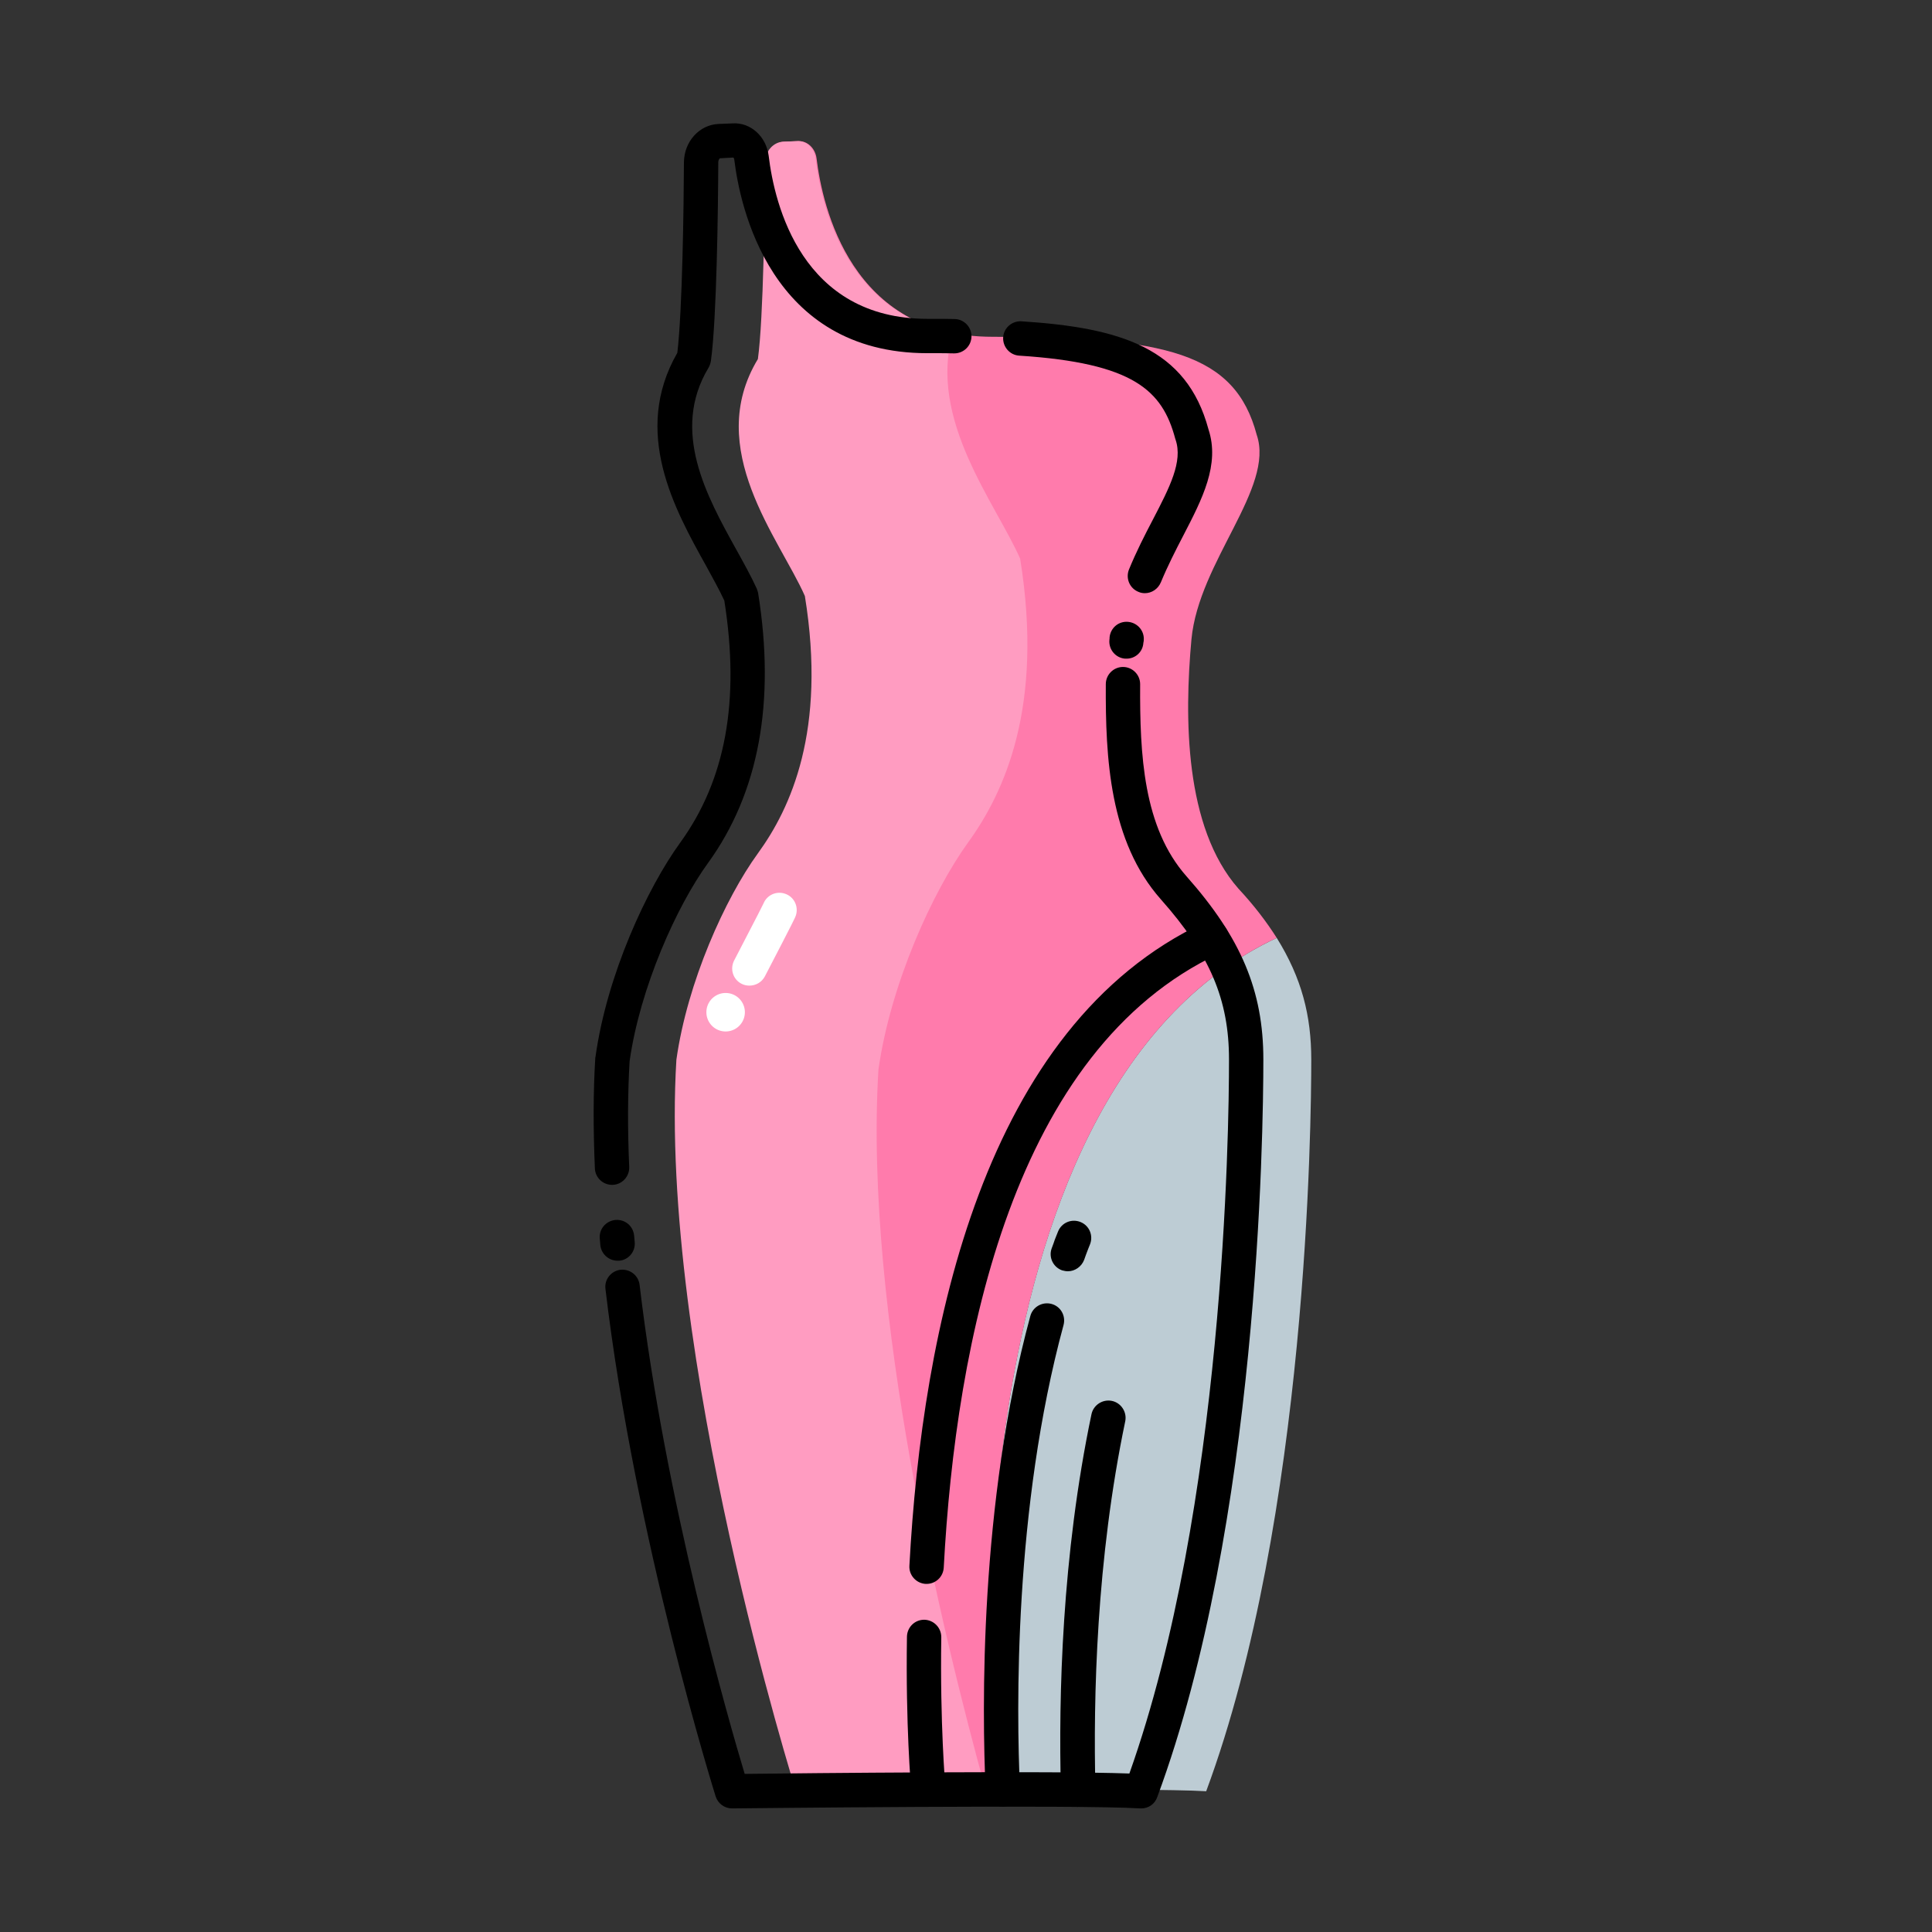 <?xml version="1.0" standalone="no"?><!DOCTYPE svg PUBLIC "-//W3C//DTD SVG 1.1//EN" "http://www.w3.org/Graphics/SVG/1.1/DTD/svg11.dtd"><svg t="1752242592128" class="icon" viewBox="0 0 1024 1024" version="1.1" xmlns="http://www.w3.org/2000/svg" p-id="78830" xmlns:xlink="http://www.w3.org/1999/xlink" width="128" height="128"><rect x="0" y="0" width="1024" height="1024" fill="#333333" stroke="none"/><path d="M676.7 497.1c13.3 21.4 18.3 41.3 18.3 64.6 0 32.5-1.9 242.6-55.7 387.7-15.5-1-65-1-112.8-0.8-1.6-19.2-27.8-368.1 150.2-451.5z" fill="#BDCCD4" p-id="78831"></path><path d="M676.7 497.1c-177.9 83.4-151.8 432.3-150.2 451.5-53.1 0.2-104.1 0.8-104.1 0.8s-73-231.8-63.4-387.7c5.8-41.2 25.9-85.6 43.2-109.4 17.3-23.8 36.5-65 24.9-136.4-13.4-30.4-53.7-78-24.9-125.6 3-22 3.6-79.8 3.8-104 0-6.1 4.3-11 9.7-11.2l7.4-0.3c4.8-0.2 9 3.7 9.7 9.2 3.1 25.6 18.3 94.5 93.2 94.5 92.1 0 128.6 8.6 140.1 52 9.6 28.1-30.7 67.1-34.6 108.3-3.8 41.2-3.8 99.6 24.9 132.2 8.3 8.9 14.9 17.6 20.3 26.1z" fill="#FF7BAC" p-id="78832"></path><path d="M522.4 948.6c-51.8 0.3-100.5 0.8-100.5 0.8S349 717.6 358.5 561.7c5.8-41.2 25.9-85.6 43.2-109.4 17.3-23.8 36.5-65 24.9-136.4-13.4-30.4-53.7-78-24.9-125.6 3-22 3.6-79.8 3.8-104 0-6.1 4.3-11 9.7-11.2l7.4-0.3c4.8-0.2 9 3.7 9.7 9.2 2.7 23.1 15.4 81.3 72.7 92.5-13.2 45.9 22.7 90.1 35.7 119.6 12.7 78.7-8.5 124-27.5 150.3-19 26.3-41.2 75.2-47.6 120.5-7.8 127.3 34.4 300.7 56.8 381.7z" fill="#FF9CC1" p-id="78833"></path><path d="M324.4 628c-4.8 0-8.9-3.8-9.1-8.7-0.9-20.9-0.9-40.5 0.2-58.3 0-0.2 0-0.5 0.1-0.7 6.1-43.9 27.5-89.6 44.8-113.5 24.2-33.3 31.9-75.4 23.5-128.5-2.5-5.4-6-11.7-9.6-18.3-16.7-30-39.5-70.9-15.3-113 2.7-22.8 3.4-77.9 3.5-101 0.1-10.9 8.1-19.9 18.4-20.3l7.4-0.3c9.6-0.6 17.8 7 19.1 17.1 3.1 26 17.6 86.5 84.2 86.5h5.2c3 0 4 0 9.2 0.1 5 0.1 9 4.3 8.9 9.3-0.1 5-4.2 8.9-9.1 8.9h-0.2c-4.9-0.1-5.9-0.1-8.8-0.1h-5.3c-83.5 0-99.4-78.5-102.3-102.5-0.1-0.8-0.4-1.1-0.5-1.2l-7.1 0.4c-0.2 0.1-0.9 0.8-0.9 2.2-0.1 24.1-0.8 82.6-3.9 105.2-0.2 1.2-0.6 2.4-1.2 3.5-20.3 33.6-0.9 68.4 14.6 96.4 4.1 7.4 8 14.4 10.9 20.8 0.3 0.7 0.5 1.5 0.7 2.2 9.3 57.9 0.4 106.1-26.6 143.3-16.5 22.7-36 66-41.5 105-1 17-1.1 35.9-0.2 56 0.2 5-3.7 9.3-8.7 9.5h-0.4zM327.3 668.2c-4.6 0-8.6-3.5-9.1-8.2l-0.3-3.5c-0.5-5 3.2-9.4 8.3-9.9 5.1-0.4 9.4 3.2 9.9 8.3l0.3 3.4c0.5 5-3.2 9.5-8.2 9.9h-0.9z" p-id="78834"></path><path d="M604.9 958.5h-0.6c-31.9-2.1-214.3 0-216.2 0h-0.1c-4 0-7.5-2.6-8.7-6.4-0.4-1.3-42.7-136.2-58.4-269-0.6-5 3-9.5 8-10.1 5-0.5 9.5 3 10.1 8 13.6 114.6 47.2 231 55.7 259.2 32-0.4 163.3-1.7 203.9-0.2 50.2-141.3 52.8-339.6 52.8-378.4 0-31.8-10.1-55.6-36.1-84.9-27.3-30.8-29.4-75-29.2-114.1 0-5 4.1-9.1 9.1-9.1s9.1 4.1 9.1 9.1c-0.2 37.3 1.6 75.9 24.6 101.9 28.9 32.6 40.7 60.7 40.7 97 0 39.9-2.7 246.4-56.2 390.9-1.3 3.8-4.7 6.1-8.5 6.1zM597.1 349.1h-0.8c-5-0.4-8.7-4.8-8.3-9.8 0-0.4 0.1-0.7 0.1-1v-0.5c0.5-5 4.8-8.7 9.9-8.2 5 0.5 8.7 4.9 8.2 9.9 0 0.2 0 0.5-0.1 0.7l-0.1 0.6c-0.3 4.7-4.2 8.3-8.9 8.3zM606.8 314.4c-1.1 0-2.3-0.2-3.4-0.7-4.7-1.9-6.9-7.2-5-11.9 3.9-9.5 8.3-18.1 12.6-26.3 9-17.3 16-30.9 12.1-42.4-0.1-0.2-0.1-0.4-0.2-0.6-6.8-25.5-22-40.1-82.7-44-5-0.3-8.8-4.7-8.5-9.7 0.3-5 4.7-8.8 9.7-8.5 52.6 3.4 87.5 14.1 99.1 57.2 6.2 18.7-3.3 37-13.3 56.3-4.1 7.9-8.3 16.1-11.9 24.8-1.5 3.6-4.9 5.8-8.5 5.8z" p-id="78835"></path><path d="M384.6 536.5m-10.2 0a10.2 10.2 0 1 0 20.4 0 10.2 10.2 0 1 0-20.4 0Z" fill="#FFFFFF" p-id="78836"></path><path d="M397.2 522.4c-1.4 0-2.9-0.3-4.2-1-4.5-2.3-6.2-7.8-3.9-12.3 13.1-25.2 15.3-29.6 15.6-30.3 1.8-4.4 6.8-6.7 11.4-5.1 4.8 1.6 7.3 6.8 5.7 11.6-0.2 0.7-0.8 2.2-16.4 32.2-1.7 3.2-4.9 4.9-8.2 4.9z" fill="#FFFFFF" p-id="78837"></path><path d="M491.1 839.5h-0.5c-5-0.3-8.9-4.6-8.6-9.6 6.7-125.3 39.3-286.2 156.4-341 4.6-2.1 10-0.2 12.1 4.4 2.1 4.6 0.2 10-4.4 12.1-108.9 51-139.5 205.2-145.9 325.5-0.3 4.9-4.3 8.6-9.1 8.6zM492 956.2c-4.7 0-8.6-3.6-9.1-8.3-0.1-1.3-2.9-33.1-2.2-80.4 0.1-5 4.1-9 9.1-9h0.1c5 0.1 9 4.2 9 9.2-0.7 46.3 2.1 78.2 2.1 78.5 0.4 5-3.2 9.4-8.3 9.9-0.2 0.1-0.5 0.1-0.7 0.1z" p-id="78838"></path><path d="M566 673.8c-1 0-2-0.2-3.1-0.5-4.7-1.7-7.2-6.9-5.5-11.6l1-2.7c0.6-1.8 0.6-1.8 1.4-3.8l1-2.5c1.9-4.7 7.2-6.9 11.9-5 4.7 1.9 6.9 7.2 5 11.9l-1 2.5c-0.6 1.5-0.6 1.5-1.1 2.9l-1 2.8c-1.4 3.6-4.9 6-8.6 6zM531.5 957.5c-4.8 0-8.9-3.8-9.1-8.7-1.9-42.3-3.4-151.6 23.7-251.3 1.3-4.8 6.3-7.7 11.2-6.4 4.9 1.3 7.7 6.3 6.4 11.2-26.4 97.2-25 204.2-23.1 245.7 0.2 5-3.7 9.3-8.7 9.5h-0.4z" p-id="78839"></path><path d="M571.4 957.7c-4.9 0-9-3.9-9.1-8.9-1.3-49.5 0.5-124.3 16.2-199.2 1-4.9 5.9-8.1 10.8-7.1s8.1 5.9 7.1 10.8c-15.3 73.2-17 146.4-15.8 195 0.1 5-3.8 9.2-8.9 9.3-0.2 0.1-0.2 0.1-0.3 0.1z" p-id="78840"></path></svg>